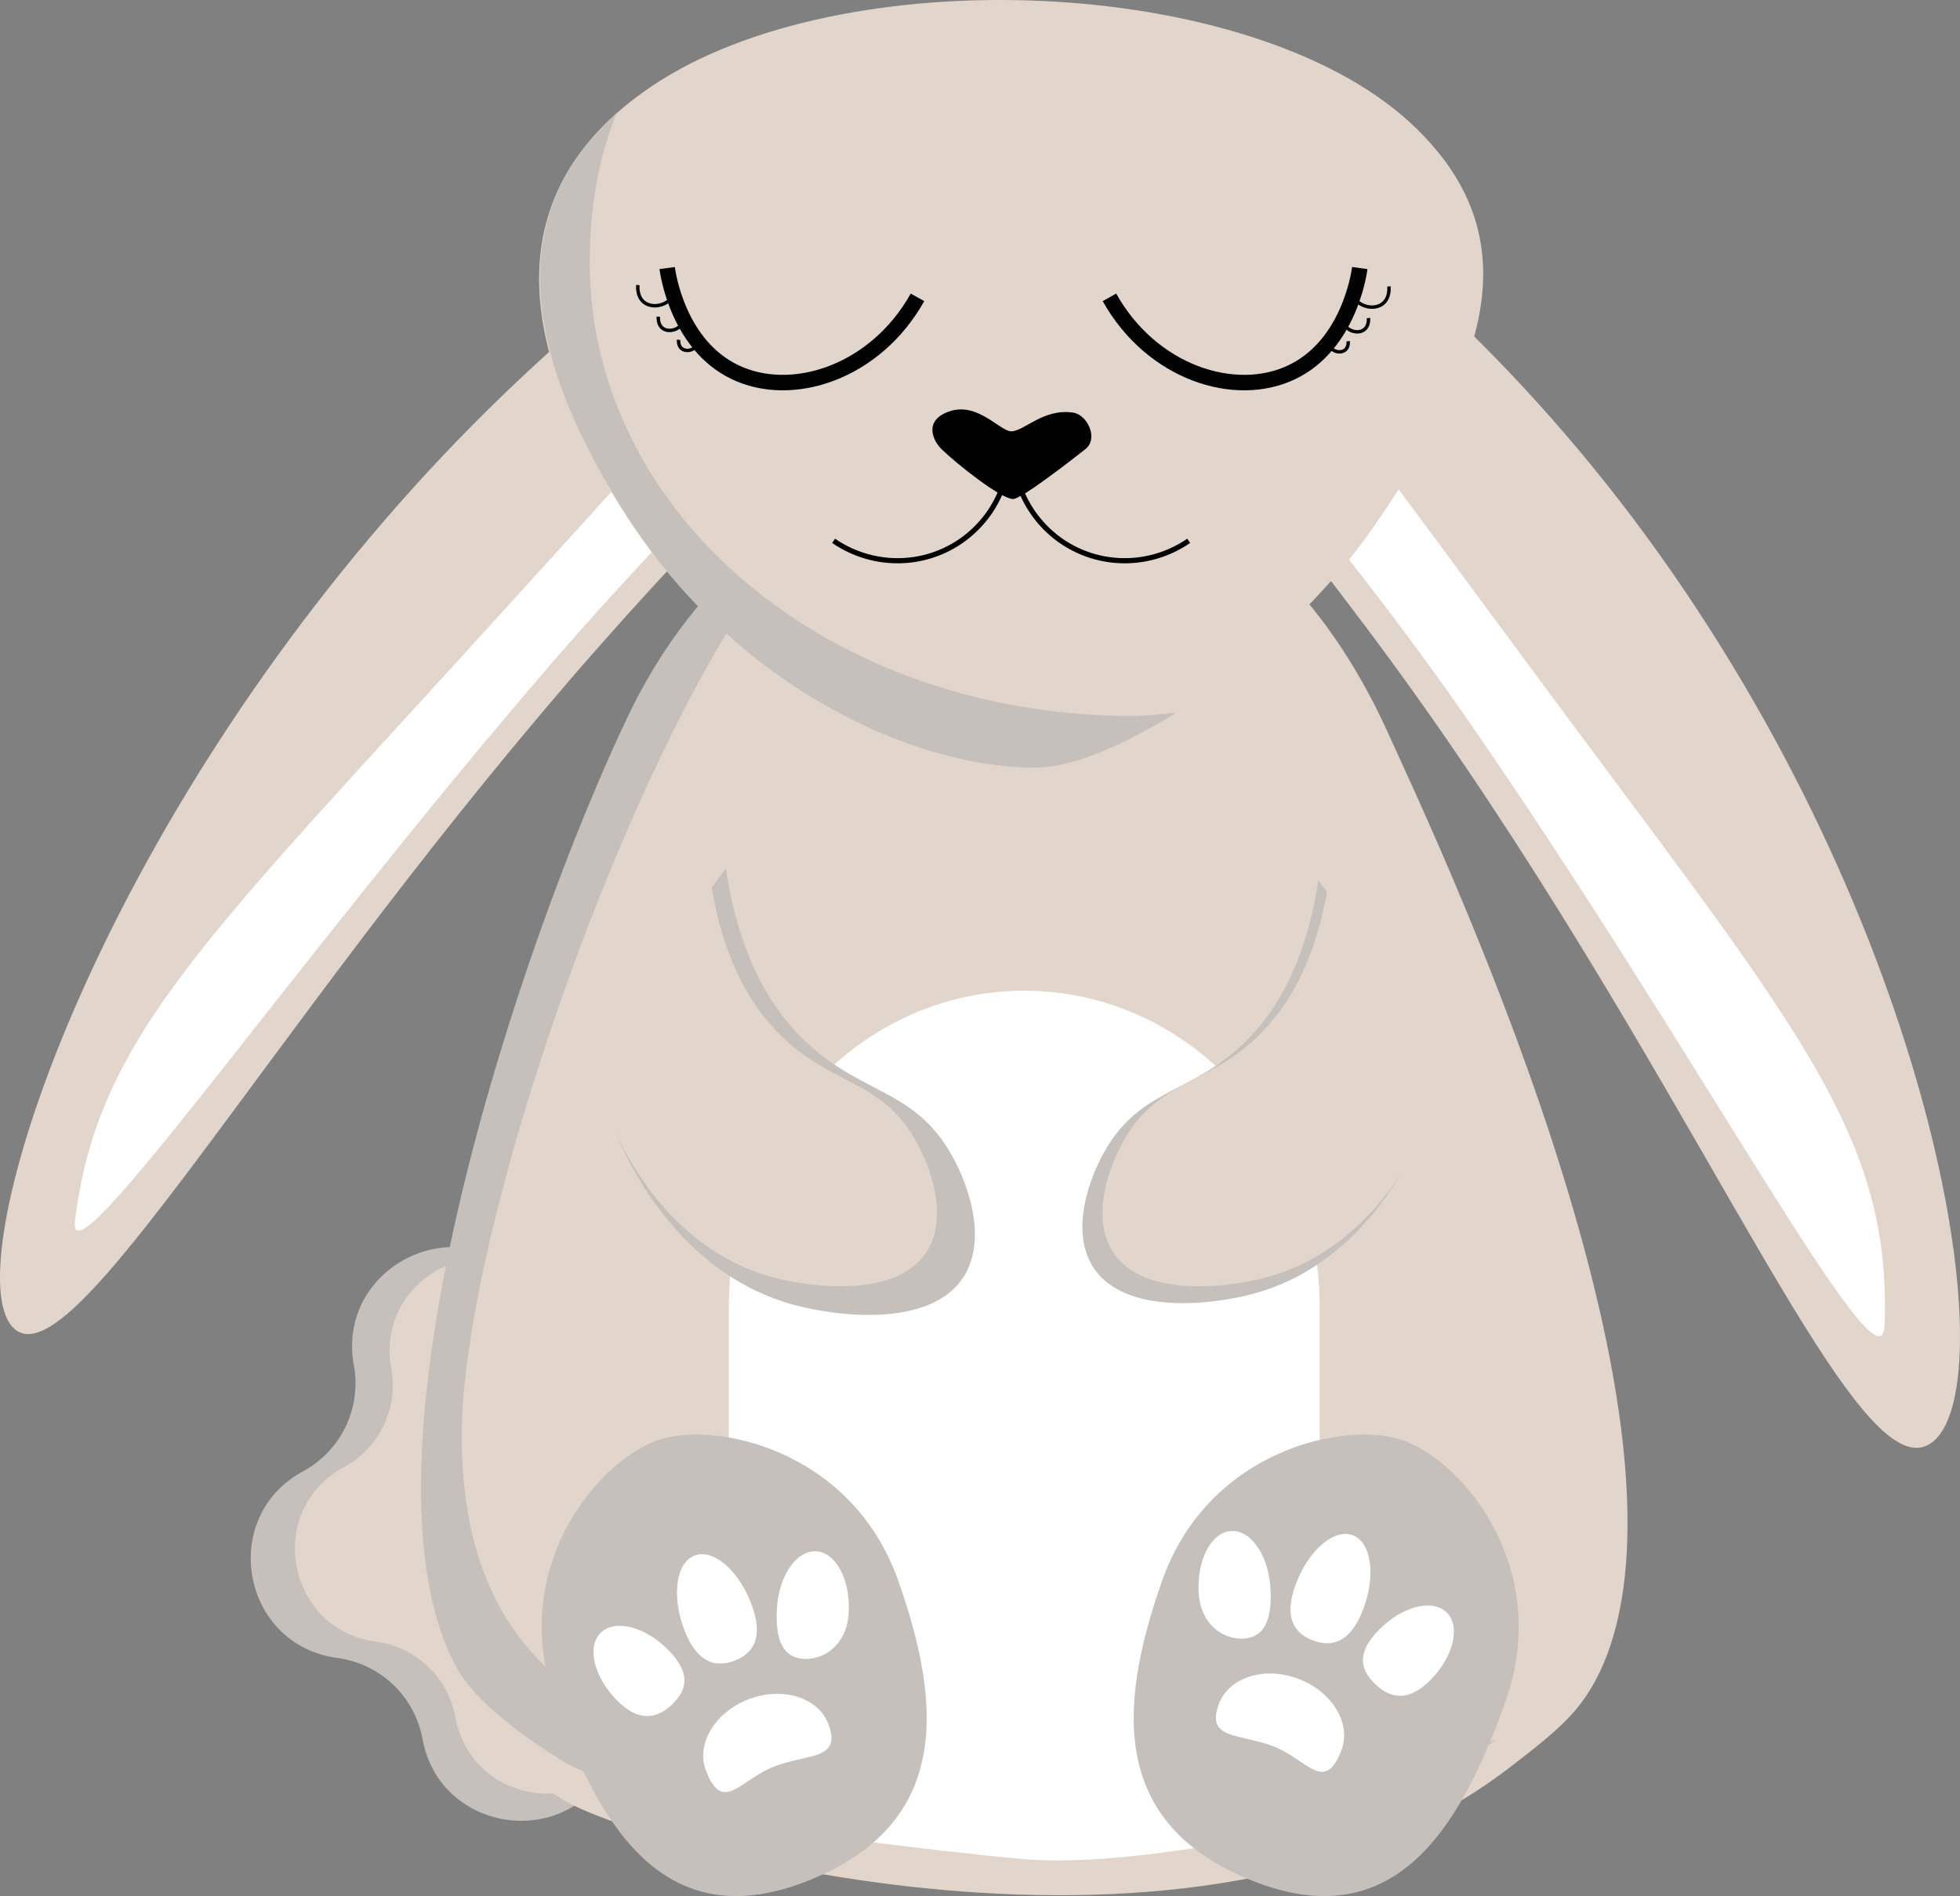 <svg xmlns="http://www.w3.org/2000/svg" id="Camada_2" data-name="Camada 2" viewBox="0 0 1139.06 1102.19"><rect x="0" y="0" width="1139.06" height="1102.19" fill="#808080" stroke="none"/><defs><style>      .cls-1, .cls-2, .cls-3, .cls-4 {        stroke-width: 0px;      }      .cls-5 {        stroke: #c6c0bd;      }      .cls-5, .cls-6, .cls-7, .cls-8 {        fill: none;        stroke-miterlimit: 10;      }      .cls-6 {        stroke-width: 2px;      }      .cls-6, .cls-8 {        stroke: #020202;      }      .cls-7 {        stroke: #000;        stroke-width: 3px;      }      .cls-2 {        fill: #fff;      }      .cls-3 {        fill: #e2d6cc;      }      .cls-4 {        fill: #c6c0bd;      }      .cls-8 {        stroke-width: 9px;      }    </style></defs><g id="Camada_1-2" data-name="Camada 1"><g><path class="cls-3" d="m971.62,332.55c159.26,229.63,193.15,476.83,150.61,506.34-42.54,29.5-125.23-183.86-284.48-413.49C678.49,195.77,509.63,58.17,552.17,28.67c42.54-29.5,260.19,74.25,419.45,303.88"></path><path class="cls-2" d="m885.82,383.19c156,211.27,213.71,273.46,209.38,387.35-1.68,44.26-107.13-157.29-243.38-353.74-136.24-196.45-280.71-314.17-244.31-339.4,36.39-25.24,139.34,117.58,278.32,305.8"></path><path class="cls-3" d="m223.07,302.93C42.93,512.18-25.73,743.09,8.5,772.56c34.23,29.47,142.15-167.64,322.3-376.89C510.95,186.42,685.77,64.05,651.54,34.58c-34.23-29.47-248.32,59.1-428.46,268.35"></path><path class="cls-2" d="m293.48,354.04c-174.37,192.13-236.43,248.2-249.9,355.41-5.23,41.66,121.61-143.42,275.73-322.43C473.42,207.99,622.98,103.31,593.7,78.09c-29.29-25.21-144.88,104.78-300.22,275.94"></path><path class="cls-4" d="m302.76,741.15h0c18.21,17.34,45.52,20.98,67.63,9.02,49.46-26.75,104.25,25.42,79.96,76.13-10.86,22.68-5.89,49.77,12.33,67.11,40.72,38.77,8.04,107-47.69,99.57-24.93-3.32-49.16,9.78-60.02,32.46-24.29,50.71-99.28,40.72-109.43-14.59-4.54-24.73-24.49-43.73-49.42-47.05-55.73-7.43-69.4-81.84-19.94-108.58,22.12-11.96,34.02-36.81,29.47-61.54-10.16-55.3,56.39-91.29,97.11-52.52"></path><path class="cls-3" d="m318.09,746.35h0c17.01,16.19,42.51,19.59,63.17,8.42h0c46.19-24.98,97.36,23.73,74.68,71.1h0c-10.14,21.18-5.5,46.48,11.51,62.68,38.03,36.21,7.51,99.93-44.54,92.99-23.28-3.1-45.91,9.14-56.05,30.32-22.68,47.36-92.72,38.02-102.21-13.62-4.24-23.1-22.88-40.84-46.15-43.94-52.05-6.94-64.82-76.43-18.63-101.41,20.66-11.17,31.77-34.38,27.53-57.47-9.49-51.65,52.66-85.26,90.69-49.05"></path><path class="cls-3" d="m636.9,269.26c-55.87-28.07-105.01-4-120.05,4.41-15.57,8.7-99.76,34.68-152.13,147.79-62.04,134-163.4,444.82-99.93,567.54,3.68,7.11,14.25,26.18,61.91,56.86,40.35,25.97,369.72,121.14,550.65-18.42,27.86-21.49,42.02-32.74,53.21-57.35,65.76-144.67-100.54-492.01-123.28-542.63-59.71-132.97-150.98-148.45-170.38-158.19"></path><path class="cls-4" d="m743.72,1030.21c-229.89-.66-475.38,34.11-475.38-195.78,0-131.96,121.53-470.25,217.29-546.55-33.44,17.51-84.76,53.03-120.92,128.93-62.04,130.22-163.41,432.27-99.93,551.52,3.68,6.91,14.25,25.44,61.91,55.25,39.79,24.89,360.59,115.15,542.99-12.37-39.76,12.46-82.07,19.13-125.97,19.01"></path><path class="cls-2" d="m595.24,575.92h0c-94.8,0-171.65,81.99-171.65,183.13v301.29s124.66,16.48,171.65,20.41c64.11,5.36,171.65-20.41,171.65-20.41v-301.29c0-101.14-76.85-183.13-171.65-183.13"></path><path class="cls-4" d="m766.11,511.62c-7.85,53.09-28.25,80.93-45.02,96.46-29.34,27.19-57,25.44-77.17,57.88-10.87,17.48-22.36,49.39-8.57,70.74,18.2,28.18,70,21.8,94.32,15.01,58.77-16.42,86.04-71.25,92.18-83.6,11.48-23.1,15.53-44.26,17.15-57.88"></path><path class="cls-4" d="m421.86,504.77c8.28,56.05,29.82,85.44,47.52,101.84,30.98,28.7,60.17,26.85,81.47,61.1,11.48,18.46,23.6,52.14,9.05,74.68-19.21,29.75-73.9,23.01-99.57,15.84-62.05-17.33-90.83-75.22-97.31-88.26-12.12-24.39-16.39-46.73-18.1-61.1"></path><path class="cls-3" d="m772.3,511.62c-7.53,50.97-27.12,77.7-43.22,92.62-28.17,26.1-54.73,24.42-74.09,55.57-10.44,16.79-21.47,47.42-8.23,67.92,17.47,27.06,67.21,20.93,90.56,14.41,56.43-15.76,82.61-68.41,88.5-80.27,11.03-22.18,14.91-42.5,16.46-55.57"></path><path class="cls-3" d="m412.93,511.62c7.53,50.97,27.12,77.7,43.22,92.62,28.17,26.1,54.73,24.42,74.09,55.57,10.44,16.79,21.47,47.42,8.23,67.92-17.47,27.06-67.21,20.93-90.56,14.41-56.43-15.76-82.61-68.41-88.5-80.27-11.03-22.18-14.91-42.5-16.47-55.57"></path><path class="cls-4" d="m521.39,918.65c-27.12-76.29-107.58-92.71-139.85-80.67-35.55,13.27-85.62,74.91-58.49,151.2s65.99,136.77,148.29,102.87c78.02-32.14,77.18-97.11,50.06-173.39"></path><path class="cls-5" d="m521.39,918.65c-27.12-76.29-107.58-92.71-139.85-80.67-35.55,13.27-85.62,74.91-58.49,151.2s65.99,136.77,148.29,102.87c78.02-32.14,77.18-97.11,50.06-173.39Z"></path><path class="cls-4" d="m461.33,1081.47c-68.22,0-123.53-55.31-123.53-123.53,0-58.14,40.16-106.88,94.25-120.03-20.01-4.94-38.57-4.39-50.52.07-35.55,13.26-85.62,74.91-58.5,151.2,27.13,76.29,66,136.77,148.29,102.86,12.37-5.09,22.75-11.02,31.36-17.67-12.93,4.59-26.85,7.1-41.36,7.1"></path><path class="cls-4" d="m676,918.65c27.12-76.29,107.58-92.71,139.85-80.67,35.55,13.27,85.62,74.91,58.5,151.2-27.13,76.29-66,136.77-148.29,102.87-78.02-32.14-77.18-97.11-50.06-173.39"></path><path class="cls-5" d="m676,918.65c27.12-76.29,107.58-92.71,139.85-80.67,35.55,13.27,85.62,74.91,58.5,151.2-27.13,76.29-66,136.77-148.29,102.87-78.02-32.14-77.18-97.11-50.06-173.39Z"></path><path class="cls-2" d="m436.69,932.43c-7.43-19.65-22.21-32.28-33.01-28.19-10.8,4.08-13.52,23.33-6.09,42.98,7.43,19.65,18.42,22.25,29.22,18.17,10.8-4.08,17.31-13.3,9.88-32.96"></path><path class="cls-2" d="m450.04,1026.82c19.65-7.43,39.28-3.71,31.37-24.63-5.84-15.43-26.5-21.91-46.16-14.48-19.65,7.43-30.86,25.97-25.02,41.4,9.81,25.93,20.16,5.14,39.81-2.29"></path><path class="cls-2" d="m493.22,937.51c1.08-19.08-7.39-35.08-18.91-35.73-11.52-.65-21.74,14.29-22.82,33.37-1.08,19.08,4.07,28.51,15.59,29.16,11.53.65,25.06-7.72,26.14-26.8"></path><path class="cls-2" d="m358.57,988.44c-13.44-13.59-17.68-31.19-9.47-39.3,8.21-8.11,25.76-3.68,39.19,9.91,13.44,13.59,10.92,23.23,2.71,31.35-8.21,8.11-19,11.63-32.43-1.96"></path><path class="cls-2" d="m753.15,920.64c7.43-19.65,22.21-32.28,33.01-28.19,10.8,4.08,13.52,23.33,6.09,42.98-7.43,19.65-18.42,22.25-29.22,18.17-10.8-4.08-17.31-13.3-9.88-32.96"></path><path class="cls-2" d="m739.79,1015.03c-19.66-7.43-39.28-3.71-31.37-24.63,5.84-15.43,26.5-21.91,46.16-14.48s30.86,25.97,25.02,41.4c-9.81,25.93-20.16,5.14-39.81-2.29"></path><path class="cls-2" d="m696.61,925.72c-1.08-19.08,7.39-35.08,18.91-35.73,11.52-.65,21.74,14.29,22.82,33.37,1.08,19.08-4.07,28.51-15.59,29.16-11.53.65-25.06-7.72-26.14-26.8"></path><path class="cls-2" d="m831.27,976.65c13.44-13.59,17.68-31.19,9.47-39.3-8.21-8.11-25.76-3.68-39.19,9.91-13.44,13.59-10.92,23.23-2.71,31.35,8.21,8.11,19,11.63,32.43-1.96"></path><path class="cls-3" d="m599.68,444.81c57.86,0,151.24-69.37,199.2-139.42,53.92-78.77,99.67-161.39,20.61-234.12C725.99-14.77,488.54-24.34,378.34,50.4c-96.16,65.22-72.24,159.74-14.71,249.03,64.25,99.72,167.34,145.38,236.04,145.38"></path><path class="cls-4" d="m658.76,416.22c-177.47,0-316.04-117.68-316.04-263.94,0-29.74,4.68-59.75,15.65-86.44-72.35,64.18-46.62,152.54,6.52,235.02,64.25,99.72,167.34,145.38,236.04,145.38,23.44,0,52.71-13.59,82.43-31.79-6.39.31-18.12,1.78-24.6,1.78"></path><path class="cls-1" d="m547.36,261.28c-5.54-5.36-10.72-17.28,4.84-22.29,16.13-5.2,29.11,11.73,35.43,11.73,7.61,0,18.81-13.56,36.15-10.85,8.13,1.27,14.83,15.04,6.95,21.25-9.36,7.37-37.12,28.96-42.01,28.96-6.93,0-32.28-20.02-41.35-28.8"></path><path class="cls-7" d="m588.71,263.73c1.13,24.09,15.4,45.66,37.06,55.96,20.97,9.97,45.81,7.93,65.03-5.31"></path><path class="cls-7" d="m586.54,263.73c-1.13,24.09-15.41,45.66-37.06,55.96-20.97,9.97-45.81,7.93-65.03-5.31"></path><path class="cls-8" d="m533.2,172.85c-24.36,43.59-72.93,59.55-106.29,43.37-32.62-15.82-38.68-56.55-39.2-60.4"></path><path class="cls-8" d="m644.76,172.85c24.36,43.59,72.93,59.55,106.29,43.37,32.62-15.82,38.68-56.55,39.2-60.4"></path><path class="cls-6" d="m390.55,173.19c-4.95,5.27-12.33,5.8-16.45,2.36-4.03-3.37-3.45-9.3-3.39-9.86"></path><path class="cls-6" d="m395.83,189.07c-3.3,3.51-8.22,3.87-10.96,1.57-2.68-2.24-2.3-6.2-2.26-6.57"></path><path class="cls-6" d="m404.61,201.39c-2.55,2.72-6.36,2.99-8.48,1.22-2.08-1.74-1.78-4.79-1.74-5.08"></path><path class="cls-6" d="m787.33,174c4.95,5.27,12.33,5.8,16.45,2.36,4.03-3.37,3.45-9.3,3.38-9.86"></path><path class="cls-6" d="m782.05,189.88c3.3,3.51,8.22,3.87,10.96,1.57,2.68-2.24,2.3-6.2,2.26-6.57"></path><path class="cls-6" d="m773.27,202.21c2.55,2.72,6.36,2.99,8.48,1.22,2.08-1.74,1.78-4.79,1.74-5.08"></path></g></g></svg>